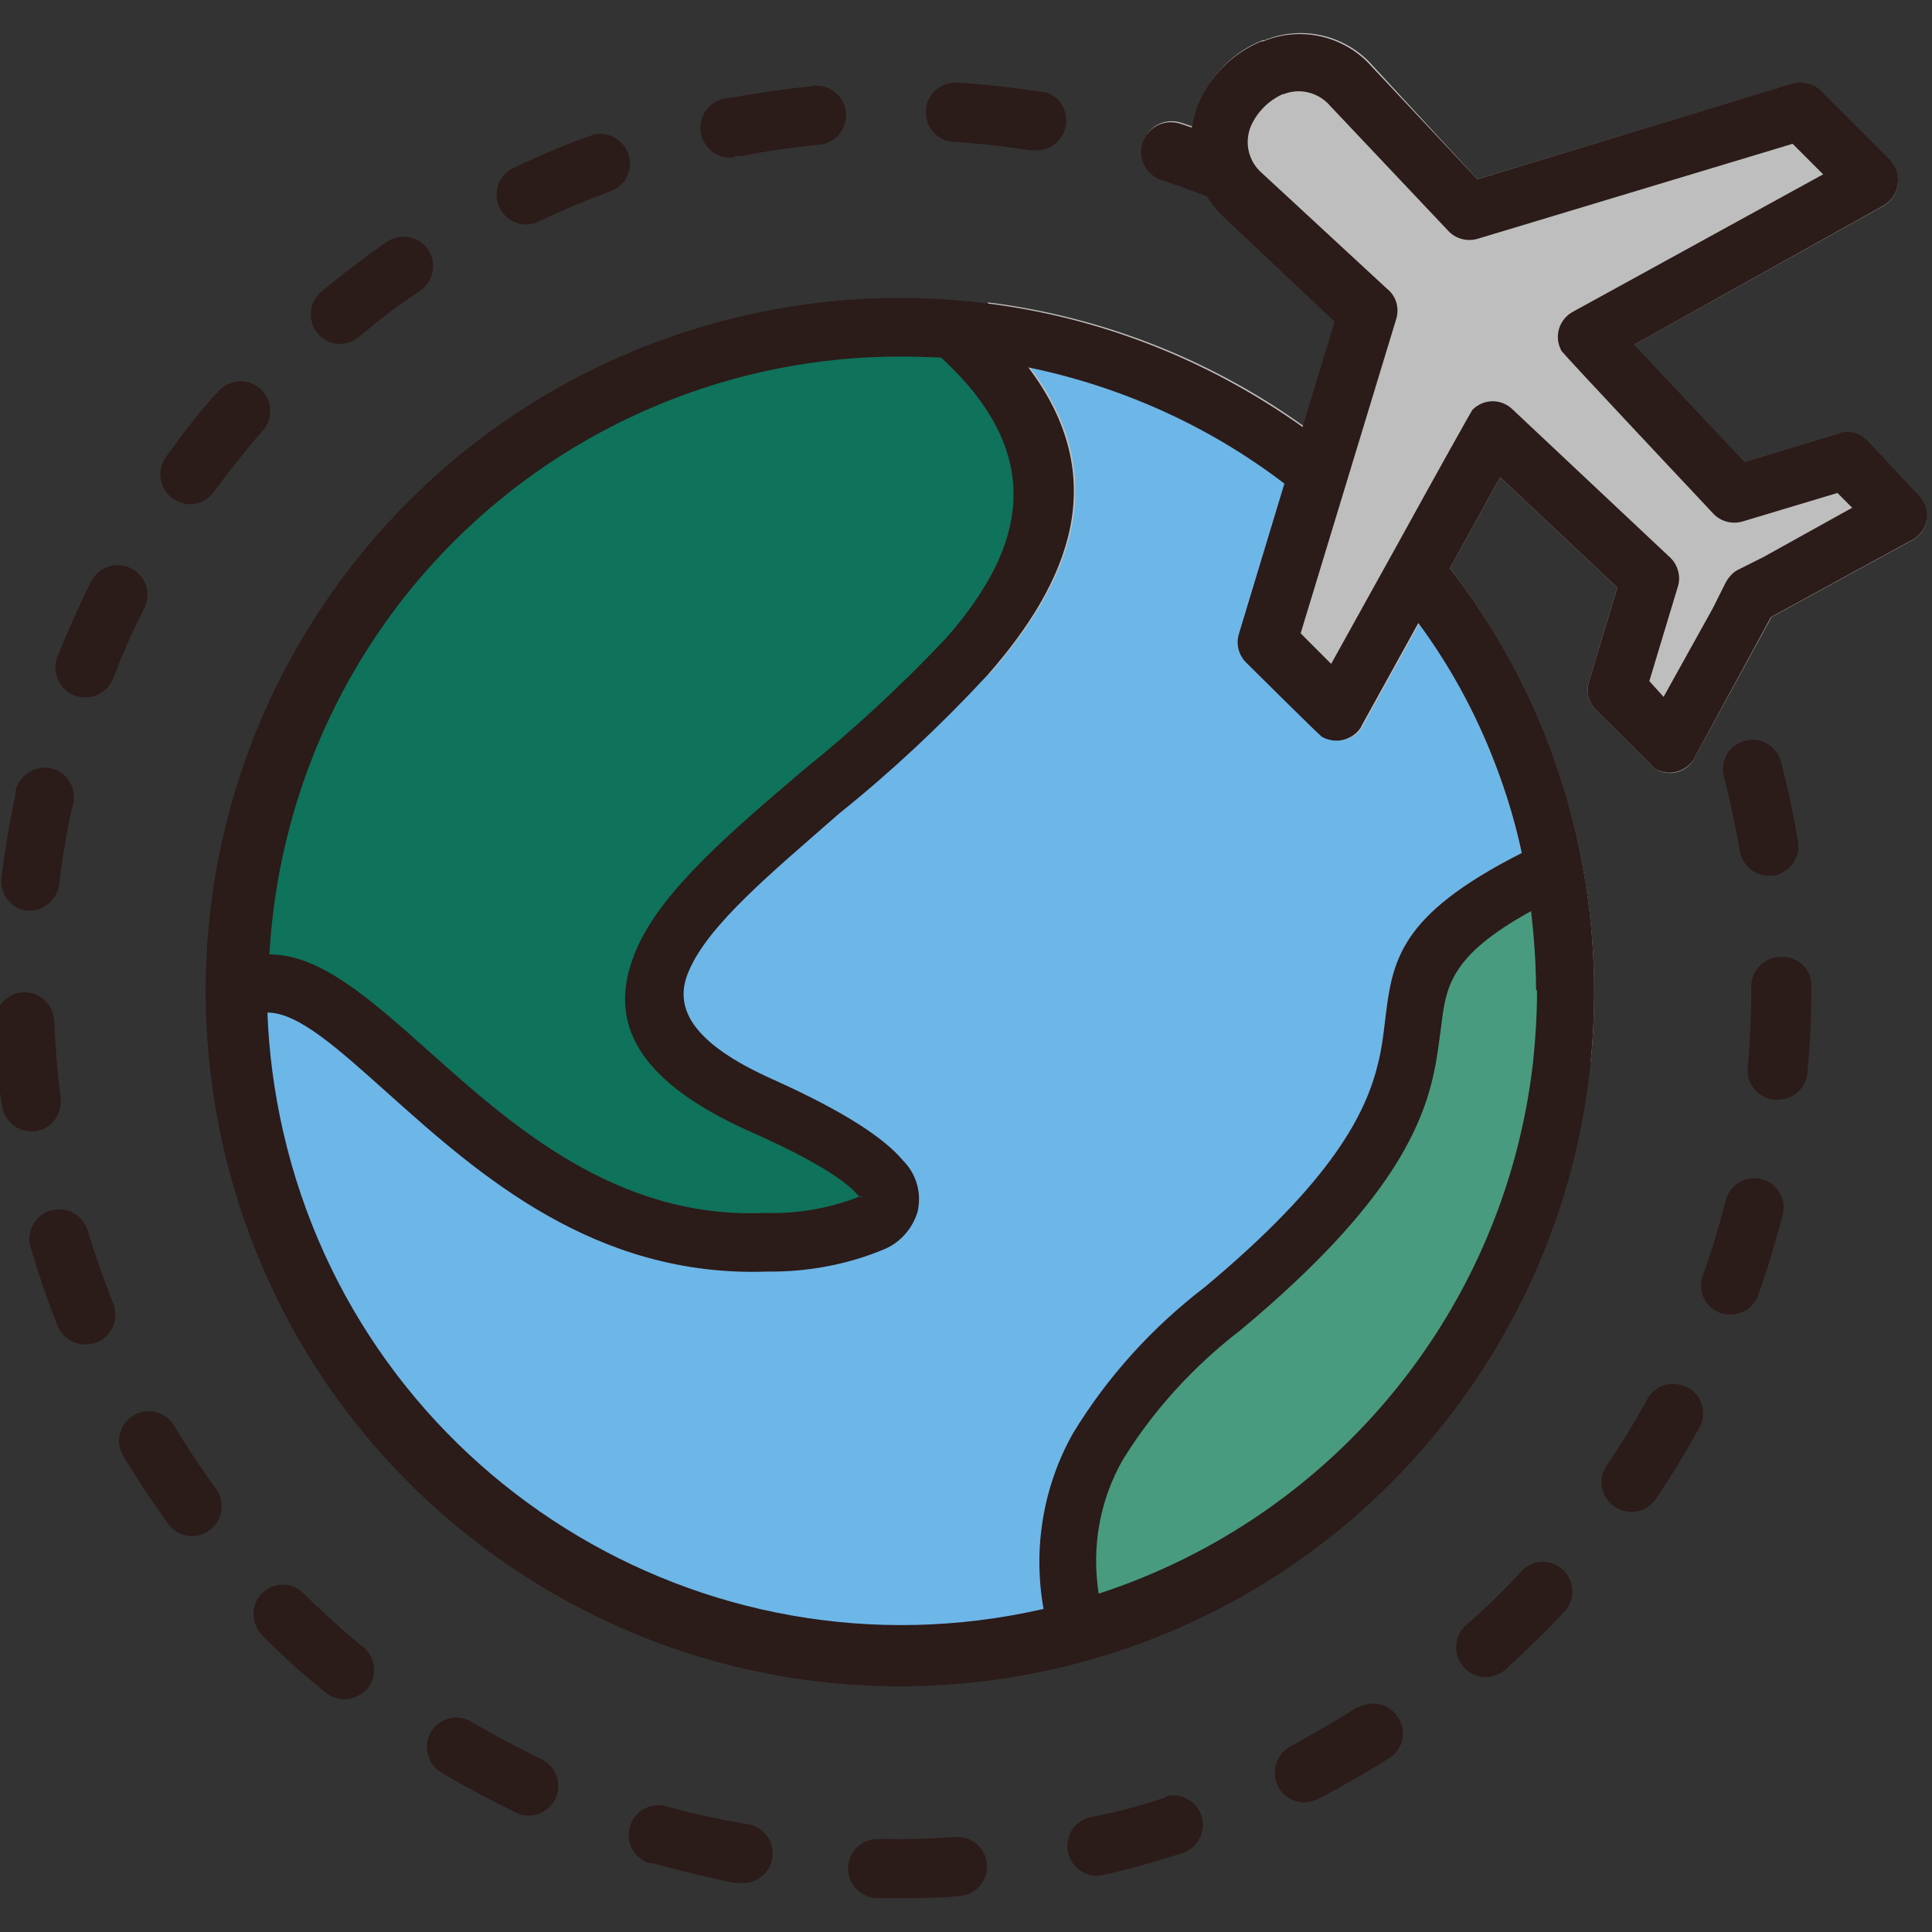 <?xml version="1.0" encoding="utf-8"?>
<!-- Generator: Adobe Illustrator 25.3.1, SVG Export Plug-In . SVG Version: 6.00 Build 0)  -->
<svg version="1.1" id="Capa_1" xmlns="http://www.w3.org/2000/svg" xmlns:xlink="http://www.w3.org/1999/xlink" x="0px" y="0px"
	 viewBox="0 0 392.3 392.3" style="enable-background:new 0 0 392.3 392.3;" xml:space="preserve">
<rect x="0" y="0" width="392.3" height="392.3" fill="#333333" stroke="none"/>
<style type="text/css">
	.st0{fill:#0F725A;}
	.st1{fill:#6DB6E8;}
	.st2{fill:#FFFFFF;}
	.st3{fill:#BEBEBE;}
	.st4{fill:#489B7F;}
	.st5{fill:#2B1B19;}
</style>
<path class="st0" d="M153.5,254.3c-32,0-54.8-20.3-71.5-35.2c-10.5-9.4-19.6-17.5-26.9-17.5h-8.4l0.5-8.4
	c4.1-72.2,63.7-128.6,136-128.7c2.8,0,5.6,0.1,8.4,0.2h2.8l2.1,1.9c22.4,20.7,22.9,43.6,1.4,68c-9.2,9.9-19,19.1-29.5,27.6
	c-13.9,12-27,23-31.4,33c-2.3,4-2.4,8.9-0.2,12.9c2.7,4.9,9.2,9.7,19.4,14.2c7.8,3.1,15.2,7.2,21.9,12.4h1.1l4.8,6.2l-2.6,9.9h-4.8
	c-6.6,2.3-13.6,3.4-20.6,3.4L153.5,254.3z"/>
<path class="st1" d="M183.3,337.1c-73.4,0-133.7-58.1-136.2-131.5l-0.3-8.5l8.5,0.2c9.2,0.2,18.3,8.3,29.7,18.5
	c17,15.2,38.1,34,68.4,34h2.4c7,0.1,13.9-1.1,20.4-3.6c1.5-0.8,2.4-1.6,2.6-2.5s0.3-1.3-1.3-3.3s-7.2-7-23.1-14
	c-7.5-2.9-14.2-7.6-19.3-13.8c-4.1-5.5-4.8-12.8-1.8-18.9c4.9-11,17.7-21.9,32.6-34.5c10.3-8.3,19.9-17.4,28.9-27
	c17.8-20.2,20-36,8-52l-12.6-16.8l20.6,4c20,4,38.8,12.5,55.1,24.8l4.4,3.4l-10.4,34.4l11,11l16.2-29.4l7.4,10.4
	c10.6,14.8,18.1,31.6,22,49.4l1.3,6l-5.5,2.8c-21.3,10.8-22,16.9-23.4,28c-1.5,12-3.5,28.9-39.2,58.6c-9.8,7.5-18.2,16.8-24.8,27.3
	c-5.2,9.2-7,20-5.1,30.4l1.2,7.6l-7.4,1.7C203.8,336.1,193.6,337.2,183.3,337.1z"/>
<path class="st2" d="M325.4,140.7l6.8-22.4l-28.6-27l-31.6,57l-17.1-17.1l20.3-66.8l-24.3-22.9c-5.2-4.6-6.8-12-4.2-18.4
	c2.1-4.9,6-8.8,10.8-10.8h0.4c1.9-0.7,3.8-1.1,5.8-1.1c4.6,0.1,8.9,2.1,12,5.4L298.5,41l66.8-20.2l17.1,17.1l-57,31.5l27,28.6
	l22.4-6.8l13.9,13.9l-27.2,15.1l-4.8,2.4l-2.2,4.5l-15.4,27.5L325.4,140.7z"/>
<path class="st3" d="M387.9,109.9l-28.2,15.4L344,154c0,0,0,0.1,0,0.1c-1.6,2.8-5.2,3.7-8,2c-0.3-0.4-12-12-12-12
	c-1.5-1.6-2-3.9-1.3-5.9l5.7-18.9l-23.8-22.4l-10.2,18.5c22.5,29.3,32.1,65.2,28.6,100.2h-43.1c0.7-2.9,1-5.5,1.3-8
	c1.5-12.4,2.6-21.6,27.8-34.4c-1.1-5.2-2.6-10.4-4.4-15.4c-4-11.2-9.5-21.7-16.3-31.4l-11.6,21c0,0,0,0.1,0,0.1
	c-1.6,2.8-5.2,3.7-8,2c-0.5-0.3-15.4-15.1-15.4-15.1c-1.5-1.6-2.1-3.8-1.4-5.9l9.2-30.4c-15.3-11.7-33.1-19.8-52-23.6
	c17,22.5,8.4,43.5-8.3,62.5c-0.1,0.1-0.2,0.2-0.2,0.2v-19.2c6.3-10.9,7.8-22.4,0-34.6v-22c22.4,2.8,44.5,11.1,64.1,25.1l6.5-21.4
	l-22.7-21.4c-1.2-1.2-2.3-2.5-3.2-4c-3.1-1.2-6.2-2.3-9.2-3.3c-3.2-1-4.9-4.4-3.9-7.6c1-3.2,4.4-4.9,7.6-3.9l2.4,0.8
	c0.2-1.6,0.7-3.2,1.3-4.7c2.4-5.8,7-10.5,12.8-12.8h0.4c7.7-3.2,16.6-1.1,22.1,5.2L300,36.4l63.7-19.3c2.1-0.7,4.3-0.2,5.9,1.4
	l14.1,14.1c0.5,0.5,0.9,1,1.1,1.7c1.4,2.9,0.1,6.4-2.9,7.8l-50.3,28l22.4,23.8l19.1-5.8c2.1-0.6,4.3-0.1,5.8,1.4l10.5,11.2
	c0.5,0.5,0.9,1,1.1,1.6C392.1,105.1,390.8,108.6,387.9,109.9z"/>
<path class="st4" d="M215.1,324.1c-1.7-11,0.3-22.3,5.8-32c6.9-11.1,15.8-20.8,26.2-28.6c34.3-28.6,36-43.7,37.6-55.8
	c1.3-10.9,3.7-19.4,22.3-29.6l10.4-5.7l1.3,11.8c0.7,5.5,1,11.1,1,16.7c0.1,36.2-14.3,70.9-40,96.4c-15.2,15.1-33.7,26.5-54,33.2
	l-9.1,3L215.1,324.1z"/>
<g>
	<path class="st5" d="M53.2,323.5c-2.3,2.3-2.3,6.1,0,8.5c3.9,4,8.1,7.8,12.5,11.3c2.3,2.3,6.1,2.3,8.5,0s2.3-6.1,0-8.5
		c-0.2-0.2-0.3-0.3-0.5-0.4l-0.4-0.3c-4-3.3-8-6.9-11.7-10.6C59.3,321.2,55.6,321.2,53.2,323.5z"/>
	<path class="st5" d="M5.3,184.9H6c3,0,5.6-2.3,6-5.3c0.6-5.2,1.5-10.4,2.6-15.5c1.2-3.1-0.3-6.6-3.3-7.8s-6.6,0.3-7.8,3.3
		c-0.3,0.6-0.4,1.3-0.4,2c-1.2,5.5-2.1,11-2.8,16.6C-0.1,181.4,2.1,184.4,5.3,184.9z"/>
	<path class="st5" d="M27.1,287.4c-2.8,1.7-3.8,5.4-2.1,8.2c0,0,0,0,0,0l0,0c2.9,4.8,6,9.5,9.3,14c2,2.6,5.8,3.1,8.4,1
		c2.5-1.9,3-5.5,1.3-8.1c-3.1-4.2-6-8.6-8.7-13.1C33.6,286.6,29.9,285.7,27.1,287.4C27.1,287.4,27.1,287.4,27.1,287.4z"/>
	<path class="st5" d="M10.2,245.8c-3.1,1-4.9,4.3-4,7.4c1.6,5.4,3.4,10.7,5.5,16c1.2,3.1,4.8,4.6,7.9,3.4c3.1-1.2,4.6-4.8,3.4-7.9
		l0,0c-1.9-4.8-3.7-9.8-5.2-14.9c-1-3.1-4.3-4.9-7.4-4L10.2,245.8z"/>
	<path class="st5" d="M15.1,141.2c3.1,1.2,6.6-0.3,7.8-3.3c0,0,0,0,0,0l0,0c1.9-4.9,4-9.7,6.4-14.4c1.5-3,0.3-6.6-2.7-8.1
		s-6.6-0.3-8.1,2.7l0,0c-2.5,5-4.8,10.2-6.9,15.4C10.5,136.5,12,140,15.1,141.2z"/>
	<path class="st5" d="M6.1,229.7h1c3.3-0.4,5.6-3.4,5.2-6.7c0,0,0,0,0,0l0,0c-0.6-5.2-1.1-10.5-1.3-15.7c-0.1-3.3-2.9-5.9-6.2-5.8
		s-5.9,2.9-5.8,6.2c0.1,5.6,0.5,11.2,1.4,16.8C0.8,227.4,3.2,229.6,6.1,229.7z"/>
	<path class="st5" d="M149.2,31.7h1.2c5.2-1,10.4-1.8,15.6-2.3c3.3-0.1,5.9-2.9,5.8-6.2s-2.9-5.9-6.2-5.8c-0.3,0-0.5,0-0.8,0.1
		c-5.6,0.6-11.2,1.4-16.7,2.4c-3.3,0.1-6,2.9-5.9,6.2c0.1,3.3,2.9,6,6.2,5.9c0.3,0,0.5,0,0.8-0.1L149.2,31.7z"/>
	<path class="st5" d="M38.5,102.4c1.9,0,3.7-0.9,4.9-2.5c3.1-4.2,6.4-8.4,9.8-12.3c2.3-2.4,2.2-6.2-0.2-8.5s-6.2-2.2-8.5,0.2
		c-0.1,0.1-0.2,0.2-0.3,0.3c-3.7,4-7.2,8.6-10.5,13.2c-1.9,2.7-1.3,6.4,1.3,8.4C36,101.9,37.2,102.3,38.5,102.4L38.5,102.4z"/>
	<path class="st5" d="M216.5,24.9c-0.2,3.3-3.1,5.8-6.4,5.6h-0.9c-2.9-0.4-5.7-0.8-8.6-1.1c-2.3-0.2-4.7-0.5-7-0.6
		c-3.3-0.2-5.8-3-5.6-6.4c0.2-3.3,3-5.8,6.4-5.6c2.1,0.1,4.2,0.3,6.3,0.5c3.5,0.3,7,0.8,10.4,1.3C214.2,18.7,216.7,21.5,216.5,24.9z
		"/>
	<path class="st5" d="M72.9,68.4c4-3.4,8.2-6.6,12.6-9.5c2.7-2,3.2-5.7,1.3-8.4c-1.9-2.5-5.4-3.2-8.1-1.5
		c-4.6,3.2-9.1,6.6-13.4,10.2c-2.6,2.1-2.9,5.9-0.8,8.5S70.3,70.5,72.9,68.4L72.9,68.4z"/>
	<path class="st5" d="M106.7,45.6c0.9,0,1.8-0.2,2.6-0.6c4.7-2.2,9.6-4.3,14.5-6.1c3.1-1,4.9-4.4,3.8-7.6c-1-2.9-4-4.6-7-4l-0.8,0.3
		c-5.3,1.9-10.5,4.1-15.5,6.5c-3,1.4-4.3,5-2.9,8c1,2.1,3.1,3.5,5.5,3.5C106.8,45.6,106.7,45.6,106.7,45.6z"/>
	<path class="st5" d="M178.4,373.4c-3.3-0.1-6.1,2.5-6.2,5.8s2.5,6.1,5.8,6.2h5c4,0,8,0,11.8-0.4c3.3-0.2,5.8-3.1,5.6-6.4
		c-0.2-3.3-3.1-5.8-6.4-5.6C188.9,373.4,183.6,373.5,178.4,373.4z"/>
	<path class="st5" d="M349.3,266.6c3.1,1.1,6.6-0.5,7.7-3.6c0,0,0,0,0,0l0,0c1.9-5.3,3.5-10.7,4.9-16c1-3.2-0.8-6.5-3.9-7.5
		s-6.5,0.8-7.5,3.9c-0.1,0.3-0.1,0.5-0.2,0.8c-1.3,5.1-2.8,10.1-4.6,15C344.7,262.2,346.3,265.5,349.3,266.6z"/>
	<path class="st5" d="M360.1,177.8h-1c-2.9,0-5.3-2.1-5.8-4.9c-0.9-5.2-2-10.4-3.3-15.4c-0.7-3.1,1.1-6.1,4.1-7c3.2-1,6.5,0.8,7.5,4
		c1.4,5.4,2.6,11,3.5,16.5C365.6,174.2,363.3,177.3,360.1,177.8z"/>
	<path class="st5" d="M390.7,102.2c-0.3-0.6-0.7-1.2-1.1-1.6l-10.5-11.2c-1.5-1.5-3.7-2.1-5.8-1.4l-19.1,5.8L331.8,70L382,42
		c2.9-1.4,4.2-4.8,2.9-7.8c-0.3-0.6-0.7-1.2-1.1-1.7l-14.1-14.1c-1.5-1.5-3.8-2-5.9-1.4L300,36.4l-21.4-22.8
		c-5.5-6.3-14.4-8.4-22.1-5.2h-0.4c-5.8,2.4-10.4,7-12.8,12.8c-0.6,1.5-1,3.1-1.3,4.7l-2.4-0.8c-3.2-1-6.5,0.7-7.6,3.9
		c-1,3.2,0.7,6.5,3.9,7.6c3.1,1,6.2,2.1,9.2,3.3c0.9,1.5,2,2.8,3.2,4l22.7,21.4l-6.5,21.4c-19.7-14-41.7-22.3-64.1-25.1
		c-5.9-0.7-11.8-1.1-17.6-1.1c-44,0-87.4,20.6-114.9,59.1C22.8,182.9,37.5,271,100.9,316.2c63.4,45.2,151.4,30.5,196.6-32.9
		c14.6-20.5,23.1-43.8,25.5-67.7c3.5-35-6-71-28.6-100.2l10.2-18.5l23.8,22.4l-5.7,18.9c-0.7,2.1-0.2,4.3,1.3,5.9
		c0,0,11.7,11.6,12,12c2.8,1.6,6.3,0.7,8-2c0,0,0-0.1,0-0.1l15.6-28.7l28.2-15.4C390.8,108.6,392.1,105.1,390.7,102.2z M350.4,118.3
		l-2.6,5.2l-10,18l-2.9-3.2l5.8-19.2c0.7-2.2-0.1-4.7-1.9-6.2l-31.6-29.7c-2.3-2.3-5.9-2.3-8.2,0c-0.2,0.2-7.4,13.1-14.5,26
		c-7.1,12.8-14.2,25.6-14.2,25.6l-6.2-6.2l19.4-63.8c0.7-2.3,0-4.7-1.9-6.2l-25.3-23.4c-2.8-2.4-3.7-6.2-2.3-9.6
		c1.3-2.9,3.6-5.2,6.5-6.5h0.2c3.3-1.3,7.1-0.3,9.4,2.4l24,25.4c1.5,1.6,3.8,2.2,5.9,1.6l64-19.3l6.2,6.2l-50.8,27.9
		c-2.8,1.5-3.9,5-2.4,7.8c0,0.1,0,0.1,0.1,0.2c0.1,0.2,7.8,8.5,15.5,16.7c7.7,8.2,15.3,16.3,15.3,16.3c1.5,1.6,3.8,2.2,5.9,1.6
		l19.3-5.8l3,3l-18,10l-5.2,2.6C351.9,116.2,351,117.2,350.4,118.3z M92.1,110c24.1-24.1,56.9-37.7,91-37.6c2.7,0,5.3,0.1,8,0.2
		c4,3.7,7.1,7.3,9.4,10.9c7.8,12.2,6.3,23.7,0,34.6c-2.3,4-5.2,7.9-8.6,11.7c-9,9.5-18.6,18.4-28.8,26.6
		c-14.8,12.6-28.5,24.3-33.7,36c-6.2,13.9-1.6,26.5,23.2,37.5c12.4,5.5,19.2,9.8,21.8,13c0,0,0.1,0.1,0.1,0.1c0.2,0,0.4-0.1,0.5-0.1
		c0.1,0-0.2,0.4-0.5,0.1c-0.1,0-0.2,0.1-0.3,0.1c-6,2.3-12.4,3.4-18.9,3.2c-30.2,1.3-51.6-18-68.3-32.9c-12-10.7-22-19.6-32.3-19.6
		C56.5,162.2,69.7,132.4,92.1,110z M311.9,201.1l0.2,0c0,4.9-0.3,9.7-0.8,14.5c-5.6,49.7-39.8,92.2-88.2,108
		c-1.5-9.4,0.2-19,4.9-27.2c6.3-10.2,14.5-19.1,24-26.4c30.9-25.8,37.4-42,39.6-54.4c0.4-2.4,0.7-4.7,1-6.9
		c1-8.4,1.8-14.6,18.3-23.7C311.5,190.4,311.9,195.7,311.9,201.1z M304.6,157.8c1.8,5,3.3,10.2,4.4,15.4
		c-25.2,12.8-26.3,21.9-27.8,34.4c-0.3,2.5-0.6,5.1-1.3,8c-2.4,10.3-9.2,24-35.2,45.7c-10.7,8.2-19.8,18.2-26.8,29.7
		c-6.1,10.8-8.2,23.5-6,35.7c-69.4,15.9-138.5-27.5-154.4-96.9c-1.8-7.9-2.9-16-3.2-24.2c6.4,0,14.6,7.6,24.7,16.6
		c18.3,16.4,41.8,37.2,76.7,36c8.2,0.1,16.4-1.4,24-4.6c3.2-1.4,5.6-4.2,6.6-7.5c0.9-3.8-0.2-7.7-2.9-10.4c-3.8-4.6-12-10-26.2-16.4
		c-16.9-7.5-20.6-14.8-17.3-22.2c4-9.4,16.9-20,30.6-32c10.6-8.5,20.5-17.8,29.8-27.8c0.1-0.1,0.2-0.2,0.2-0.2
		c16.7-19,25.3-40,8.3-62.5c18.9,3.9,36.7,11.9,52,23.6l-9.2,30.4c-0.7,2.1-0.1,4.4,1.4,5.9c0,0,14.9,14.8,15.4,15.1
		c2.8,1.6,6.3,0.7,8-2c0,0,0-0.1,0-0.1l11.6-21C295.1,136.1,300.6,146.6,304.6,157.8z"/>
	<path class="st5" d="M342.5,281.7c-2.9-1.5-6.4-0.5-8,2.4c-2.5,4.6-5.3,9.1-8.2,13.4c-1.9,2.7-1.3,6.5,1.5,8.4s6.5,1.3,8.4-1.5
		c3.1-4.6,6.1-9.5,8.8-14.4c1.7-2.9,0.7-6.5-2.1-8.2L342.5,281.7z"/>
	<path class="st5" d="M367.8,200.1v0.8c0,4.9-0.2,9.8-0.6,14.6c-0.1,0.7-0.1,1.5-0.2,2.2c-0.2,3.2-2.9,5.6-6.1,5.6h-0.6
		c-3.3-0.3-5.7-3.2-5.4-6.5c0-0.4,0.1-0.8,0.1-1.2c0.4-4.8,0.6-9.7,0.6-14.5v-0.7c0-0.2,0-0.2,0-0.2c0,0,0-0.1,0-0.1
		c0.1-3.2,2.8-5.8,6-5.8h0.2C365.1,194.2,367.8,196.8,367.8,200.1z"/>
	<path class="st5" d="M135.7,366.9c-3.1-1.1-6.6,0.5-7.7,3.7c-1.1,3.1,0.5,6.6,3.7,7.7h0.7c5.4,1.5,10.9,2.8,16.4,4h1.1
		c3.3,0.5,6.4-1.7,6.9-5s-1.7-6.4-5-6.9c-0.3,0-0.5-0.1-0.8-0.1C145.9,369.4,140.8,368.3,135.7,366.9z"/>
	<path class="st5" d="M236.6,365c-5,1.7-10,3-15.2,4c-3.2,0.7-5.3,3.9-4.5,7.2s3.9,5.3,7.2,4.5c5.4-1.2,10.9-2.8,16.2-4.5
		c3.1-1.1,4.7-4.6,3.6-7.7c-1.1-2.9-4.3-4.6-7.3-3.7V365L236.6,365z"/>
	<path class="st5" d="M96,349.8c-2.7-1.9-6.5-1.1-8.3,1.6s-1.1,6.5,1.6,8.3c0.2,0.1,0.4,0.3,0.6,0.4c4.8,2.8,9.8,5.5,14.9,8
		c3,1.4,6.6,0.1,8-2.9s0.1-6.6-2.9-8C105.2,354.9,100.5,352.4,96,349.8z"/>
	<path class="st5" d="M309,319c-3.6,3.9-7.3,7.5-11.3,11c-2.5,2.2-2.7,6-0.5,8.5c2.2,2.5,6,2.7,8.5,0.5c4-3.7,8.2-7.7,12-11.8
		c2.2-2.4,2.1-6.2-0.4-8.5C314.9,316.5,311.2,316.6,309,319L309,319z"/>
	<path class="st5" d="M275.7,346.6c-4.4,2.8-9,5.4-13.6,8c-2.9,1.5-4.1,5.1-2.6,8.1s5.1,4.1,8.1,2.6c5-2.6,9.9-5.4,14.6-8.4
		c2.8-1.8,3.5-5.6,1.6-8.3c-1.7-2.6-5.1-3.4-7.8-2H275.7z"/>
</g>
</svg>
